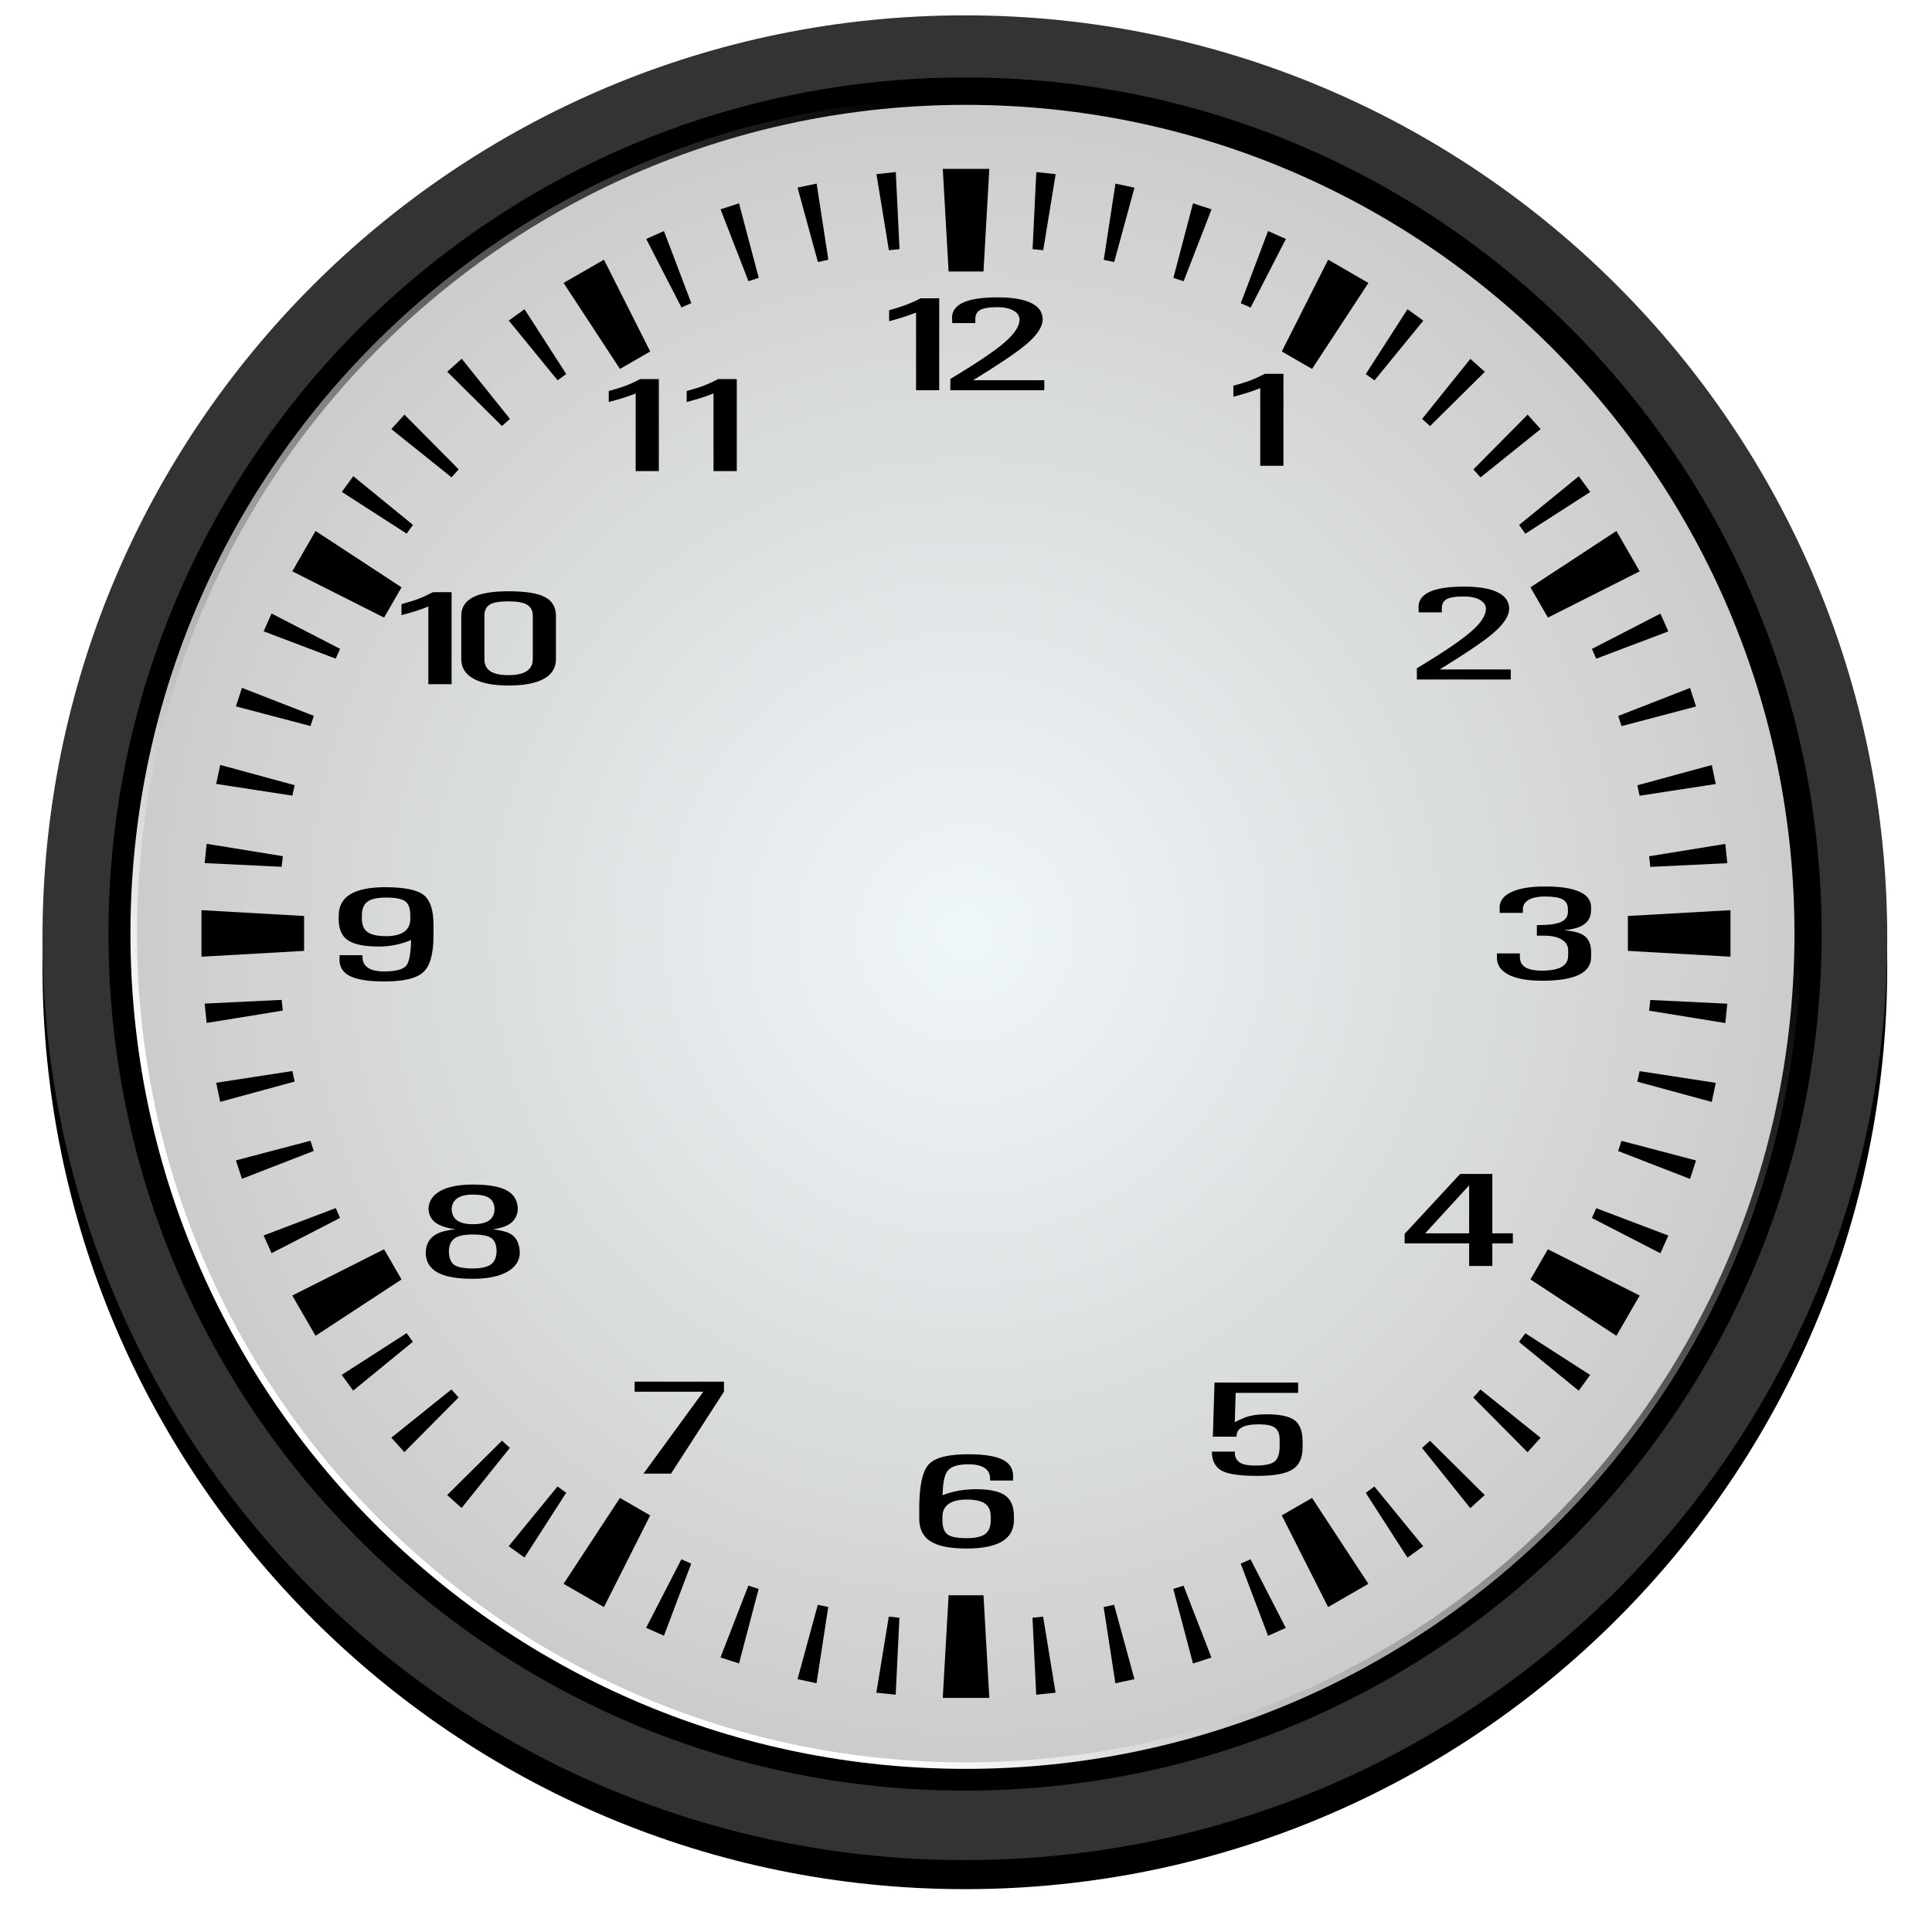 <?xml version="1.0" encoding="UTF-8" standalone="no"?>
<!-- Created with Inkscape (http://www.inkscape.org/) -->

<svg
   xmlns:dc="http://purl.org/dc/elements/1.1/"
   xmlns:cc="http://creativecommons.org/ns#"
   xmlns:rdf="http://www.w3.org/1999/02/22-rdf-syntax-ns#"
   xmlns:svg="http://www.w3.org/2000/svg"
   xmlns="http://www.w3.org/2000/svg"
   xmlns:xlink="http://www.w3.org/1999/xlink"
   xmlns:sodipodi="http://sodipodi.sourceforge.net/DTD/sodipodi-0.dtd"
   xmlns:inkscape="http://www.inkscape.org/namespaces/inkscape"
   width="401.373"
   height="401.373"
   id="svg2"
   sodipodi:version="0.32"
   inkscape:version="0.47pre3 r22311"
   version="1.0"
   sodipodi:docname="sivvus_analog_clock.svg"
   inkscape:output_extension="org.inkscape.output.svg.inkscape"
   inkscape:export-filename="C:\Documents and Settings\Piotrek\Pulpit\analog clock.png"
   inkscape:export-xdpi="90"
   inkscape:export-ydpi="90">
  <defs
     id="defs4">
    <linearGradient
       inkscape:collect="always"
       id="linearGradient3357">
      <stop
         style="stop-color:#ffffff;stop-opacity:1;"
         offset="0"
         id="stop3359" />
      <stop
         style="stop-color:#ffffff;stop-opacity:0;"
         offset="1"
         id="stop3361" />
    </linearGradient>
    <linearGradient
       inkscape:collect="always"
       id="linearGradient3342">
      <stop
         style="stop-color:#ffffff;stop-opacity:1;"
         offset="0"
         id="stop3344" />
      <stop
         style="stop-color:#ffffff;stop-opacity:0;"
         offset="1"
         id="stop3346" />
    </linearGradient>
    <linearGradient
       inkscape:collect="always"
       id="linearGradient3223">
      <stop
         style="stop-color:#ffffff;stop-opacity:1;"
         offset="0"
         id="stop3225" />
      <stop
         style="stop-color:#ffffff;stop-opacity:0;"
         offset="1"
         id="stop3227" />
    </linearGradient>
    <linearGradient
       id="linearGradient3961">
      <stop
         id="stop3965"
         offset="0"
         style="stop-color:#f0f7f9;stop-opacity:1;" />
      <stop
         id="stop3963"
         offset="1"
         style="stop-color:#cccccc;stop-opacity:1;" />
    </linearGradient>
    <linearGradient
       inkscape:collect="always"
       id="linearGradient3135">
      <stop
         style="stop-color:#ffffff;stop-opacity:1;"
         offset="0"
         id="stop3137" />
      <stop
         style="stop-color:#ffffff;stop-opacity:0;"
         offset="1"
         id="stop3139" />
    </linearGradient>
    <linearGradient
       inkscape:collect="always"
       id="linearGradient3121">
      <stop
         style="stop-color:#ffffff;stop-opacity:1;"
         offset="0"
         id="stop3123" />
      <stop
         style="stop-color:#ffffff;stop-opacity:0;"
         offset="1"
         id="stop3125" />
    </linearGradient>
    <filter
       inkscape:collect="always"
       id="filter3945"
       color-interpolation-filters="sRGB">
      <feGaussianBlur
         inkscape:collect="always"
         stdDeviation="2.487"
         id="feGaussianBlur3947" />
    </filter>
    <filter
       inkscape:collect="always"
       id="filter3957"
       color-interpolation-filters="sRGB">
      <feGaussianBlur
         inkscape:collect="always"
         stdDeviation="5.257"
         id="feGaussianBlur3959" />
    </filter>
    <filter
       inkscape:collect="always"
       id="filter3239"
       color-interpolation-filters="sRGB">
      <feGaussianBlur
         inkscape:collect="always"
         stdDeviation="5.299"
         id="feGaussianBlur3241" />
    </filter>
    <filter
       inkscape:collect="always"
       id="filter3249"
       color-interpolation-filters="sRGB">
      <feGaussianBlur
         inkscape:collect="always"
         stdDeviation="5.257"
         id="feGaussianBlur3251" />
    </filter>
    <filter
       inkscape:collect="always"
       id="filter3371"
       color-interpolation-filters="sRGB">
      <feGaussianBlur
         inkscape:collect="always"
         stdDeviation="1.046"
         id="feGaussianBlur3373" />
    </filter>
    <linearGradient
       inkscape:collect="always"
       xlink:href="#linearGradient3223"
       id="linearGradient2640"
       gradientUnits="userSpaceOnUse"
       x1="-485.714"
       y1="614.711"
       x2="-221.357"
       y2="332.362" />
    <radialGradient
       inkscape:collect="always"
       xlink:href="#linearGradient3961"
       id="radialGradient2642"
       gradientUnits="userSpaceOnUse"
       cx="-485.714"
       cy="332.362"
       fx="-485.714"
       fy="332.362"
       r="262.857" />
    <radialGradient
       inkscape:collect="always"
       xlink:href="#linearGradient3342"
       id="radialGradient2644"
       gradientUnits="userSpaceOnUse"
       gradientTransform="matrix(1.636,-0.014,0.009,1,160.418,-3.619)"
       cx="-257.143"
       cy="352.996"
       fx="-257.143"
       fy="352.996"
       r="52.319" />
    <radialGradient
       inkscape:collect="always"
       xlink:href="#linearGradient3357"
       id="radialGradient2646"
       gradientUnits="userSpaceOnUse"
       gradientTransform="matrix(-0.992,0.125,-0.075,-0.598,-502.199,415.88)"
       cx="-260.009"
       cy="219.208"
       fx="-260.009"
       fy="219.208"
       r="37.016" />
    <linearGradient
       inkscape:collect="always"
       xlink:href="#linearGradient3135"
       id="linearGradient2648"
       gradientUnits="userSpaceOnUse"
       x1="289.709"
       y1="191.532"
       x2="325.643"
       y2="295.891" />
    <linearGradient
       inkscape:collect="always"
       xlink:href="#linearGradient3121"
       id="linearGradient2650"
       gradientUnits="userSpaceOnUse"
       x1="358.932"
       y1="516.564"
       x2="261.609"
       y2="185.899" />
    <linearGradient
       inkscape:collect="always"
       xlink:href="#linearGradient3135"
       id="linearGradient2956"
       gradientUnits="userSpaceOnUse"
       x1="289.709"
       y1="191.532"
       x2="325.643"
       y2="295.891" />
    <linearGradient
       inkscape:collect="always"
       xlink:href="#linearGradient3121"
       id="linearGradient2958"
       gradientUnits="userSpaceOnUse"
       x1="358.932"
       y1="516.564"
       x2="261.609"
       y2="185.899" />
    <linearGradient
       inkscape:collect="always"
       xlink:href="#linearGradient3223"
       id="linearGradient2960"
       gradientUnits="userSpaceOnUse"
       x1="-485.714"
       y1="614.711"
       x2="-221.357"
       y2="332.362" />
    <radialGradient
       inkscape:collect="always"
       xlink:href="#linearGradient3961"
       id="radialGradient2962"
       gradientUnits="userSpaceOnUse"
       cx="-485.714"
       cy="332.362"
       fx="-485.714"
       fy="332.362"
       r="262.857" />
    <radialGradient
       inkscape:collect="always"
       xlink:href="#linearGradient3342"
       id="radialGradient2964"
       gradientUnits="userSpaceOnUse"
       gradientTransform="matrix(1.636,-0.014,0.009,1,160.418,-3.619)"
       cx="-257.143"
       cy="352.996"
       fx="-257.143"
       fy="352.996"
       r="52.319" />
    <radialGradient
       inkscape:collect="always"
       xlink:href="#linearGradient3357"
       id="radialGradient2966"
       gradientUnits="userSpaceOnUse"
       gradientTransform="matrix(-0.992,0.125,-0.075,-0.598,-502.199,415.88)"
       cx="-260.009"
       cy="219.208"
       fx="-260.009"
       fy="219.208"
       r="37.016" />
    <linearGradient
       inkscape:collect="always"
       xlink:href="#linearGradient3223"
       id="linearGradient3022"
       gradientUnits="userSpaceOnUse"
       x1="-485.714"
       y1="614.711"
       x2="-221.357"
       y2="332.362" />
    <radialGradient
       inkscape:collect="always"
       xlink:href="#linearGradient3961"
       id="radialGradient3024"
       gradientUnits="userSpaceOnUse"
       cx="-485.714"
       cy="332.362"
       fx="-485.714"
       fy="332.362"
       r="262.857" />
  </defs>
  <sodipodi:namedview
     id="base"
     pagecolor="#ffffff"
     bordercolor="#666666"
     borderopacity="1.0"
     gridtolerance="10000"
     guidetolerance="10"
     objecttolerance="10"
     inkscape:pageopacity="0.0"
     inkscape:pageshadow="2"
     inkscape:zoom="0.95282639"
     inkscape:cx="216.80477"
     inkscape:cy="185.0819"
     inkscape:document-units="px"
     inkscape:current-layer="layer1"
     showgrid="false"
     showguides="false"
     inkscape:guide-bbox="true"
     inkscape:window-width="1280"
     inkscape:window-height="686"
     inkscape:window-x="0"
     inkscape:window-y="0"
     inkscape:window-maximized="0">
    <sodipodi:guide
       orientation="1,0"
       position="300.687,356.341"
       id="guide3076" />
    <sodipodi:guide
       orientation="0,1"
       position="247.846,303.706"
       id="guide3078" />
  </sodipodi:namedview>
  <g
     inkscape:label="Layer 1"
     inkscape:groupmode="layer"
     id="layer1"
     transform="translate(-277.649,-415.222)"
     style="display:inline">
    <g
       id="g3001">
      <path
         sodipodi:type="arc"
         style="fill:#000000;fill-opacity:1;fill-rule:evenodd;stroke:none;stroke-width:3;marker:none;visibility:visible;display:inline;overflow:visible;filter:url(#filter3249);enable-background:accumulate"
         id="path3243"
         sodipodi:cx="-485.71429"
         sodipodi:cy="332.36218"
         sodipodi:rx="262.85715"
         sodipodi:ry="262.85715"
         d="m -222.857,332.362 c 0,145.172 -117.685,262.857 -262.857,262.857 -145.172,0 -262.857,-117.685 -262.857,-262.857 0,-145.172 117.685,-262.857 262.857,-262.857 145.172,0 262.857,117.685 262.857,262.857 z"
         transform="matrix(0.729,0,0,0.729,832.185,373.779)" />
      <path
         transform="matrix(0.729,0,0,0.729,832.185,367.741)"
         d="m -222.857,332.362 c 0,145.172 -117.685,262.857 -262.857,262.857 -145.172,0 -262.857,-117.685 -262.857,-262.857 0,-145.172 117.685,-262.857 262.857,-262.857 145.172,0 262.857,117.685 262.857,262.857 z"
         sodipodi:ry="262.85715"
         sodipodi:rx="262.85715"
         sodipodi:cy="332.36218"
         sodipodi:cx="-485.71429"
         id="path3951"
         style="fill:#333333;fill-opacity:1;fill-rule:evenodd;stroke:none;stroke-width:3;marker:none;visibility:visible;display:inline;overflow:visible;enable-background:accumulate"
         sodipodi:type="arc" />
      <path
         sodipodi:type="arc"
         style="fill:#000000;fill-opacity:1;fill-rule:evenodd;stroke:none;stroke-width:3;marker:none;visibility:visible;display:inline;overflow:visible;filter:url(#filter3957);enable-background:accumulate"
         id="path3949"
         sodipodi:cx="-485.71429"
         sodipodi:cy="332.36218"
         sodipodi:rx="262.85715"
         sodipodi:ry="262.85715"
         d="m -222.857,332.362 c 0,145.172 -117.685,262.857 -262.857,262.857 -145.172,0 -262.857,-117.685 -262.857,-262.857 0,-145.172 117.685,-262.857 262.857,-262.857 145.172,0 262.857,117.685 262.857,262.857 z"
         transform="matrix(0.677,0,0,0.677,806.967,384.259)" />
      <path
         sodipodi:type="arc"
         style="fill:none;stroke:url(#linearGradient3022);stroke-width:4.141;stroke-linecap:round;stroke-linejoin:miter;stroke-miterlimit:4;stroke-opacity:1;stroke-dasharray:none;stroke-dashoffset:0;marker:none;visibility:visible;display:inline;overflow:visible;filter:url(#filter3239);enable-background:accumulate"
         id="path2451"
         sodipodi:cx="-485.71429"
         sodipodi:cy="332.36218"
         sodipodi:rx="262.85715"
         sodipodi:ry="262.85715"
         d="m -222.857,332.362 c 0,145.172 -117.685,262.857 -262.857,262.857 -145.172,0 -262.857,-117.685 -262.857,-262.857 0,-145.172 117.685,-262.857 262.857,-262.857 145.172,0 262.857,117.685 262.857,262.857 z"
         transform="matrix(0.655,0,0,0.655,796.422,391.479)" />
      <path
         transform="matrix(0.655,0,0,0.655,796.422,391.479)"
         d="m -222.857,332.362 c 0,145.172 -117.685,262.857 -262.857,262.857 -145.172,0 -262.857,-117.685 -262.857,-262.857 0,-145.172 117.685,-262.857 262.857,-262.857 145.172,0 262.857,117.685 262.857,262.857 z"
         sodipodi:ry="262.85715"
         sodipodi:rx="262.85715"
         sodipodi:cy="332.36218"
         sodipodi:cx="-485.71429"
         id="path2383"
         style="fill:url(#radialGradient3024);fill-opacity:1;fill-rule:evenodd;stroke:none;stroke-width:3;marker:none;visibility:visible;display:inline;overflow:visible;enable-background:accumulate"
         sodipodi:type="arc" />
      <path
         id="path2385"
         d="m 473.512,450.307 1.208,21.318 7.251,0 1.208,-21.318 -9.668,0 z m -9.762,0.661 -4.022,0.434 2.587,15.804 2.209,-0.227 -0.774,-16.012 z m 29.191,0 -0.774,16.012 2.209,0.227 2.587,-15.804 -4.022,-0.434 z m -45.638,2.398 -3.965,0.831 4.23,15.464 2.171,-0.472 -2.436,-15.823 z m 62.084,0 -2.436,15.842 2.171,0.453 4.211,-15.445 -3.946,-0.85 z m -78.209,4.097 -3.833,1.246 5.797,14.936 2.134,-0.699 -4.097,-15.483 z m 94.315,0 -4.078,15.502 2.134,0.68 5.797,-14.936 -3.852,-1.246 z m -109.911,5.759 -3.682,1.643 7.326,14.237 2.039,-0.906 -5.683,-14.973 z m 125.508,0 -5.665,14.992 2.039,0.906 7.326,-14.256 -3.701,-1.643 z m -137.97,5.948 -8.384,4.834 11.707,17.862 6.288,-3.625 -9.611,-19.071 z m 150.451,0 -9.63,19.071 6.288,3.625 11.707,-17.862 -8.365,-4.834 z m -166.954,10.291 -3.267,2.36 10.14,12.405 1.794,-1.303 -8.667,-13.463 z m 183.437,0 -8.667,13.482 1.813,1.303 10.14,-12.405 -3.285,-2.379 z m -196.485,10.291 -3.002,2.7 11.367,11.272 1.662,-1.473 -10.026,-12.5 z m 209.551,0.019 -10.026,12.481 1.643,1.492 11.386,-11.272 -3.002,-2.7 z m -221.447,11.593 -2.719,3.002 12.5,10.026 1.492,-1.662 -11.272,-11.367 z m 233.342,0 -11.272,11.386 1.492,1.643 12.481,-10.026 -2.7,-3.002 z m -243.973,12.783 -2.379,3.267 13.463,8.667 1.322,-1.813 -12.405,-10.121 z m 254.603,0.019 -12.405,10.121 1.303,1.813 13.482,-8.667 -2.379,-3.267 z m -262.439,11.367 -4.834,8.384 19.071,9.611 3.625,-6.288 -17.862,-11.707 z m 270.256,0 -17.862,11.707 3.625,6.288 19.071,-9.611 -4.834,-8.384 z m -279.395,17.145 -1.643,3.701 14.973,5.683 0.906,-2.039 -14.237,-7.345 z m 288.534,0.019 -14.237,7.345 0.906,2.02 14.973,-5.665 -1.643,-3.701 z m -294.689,15.427 -1.246,3.852 15.483,4.078 0.699,-2.115 -14.936,-5.816 z m 300.845,0.019 -14.917,5.816 0.68,2.115 15.483,-4.078 -1.246,-3.852 z m -305.358,15.993 -0.831,3.946 15.823,2.436 0.472,-2.171 -15.464,-4.211 z m 309.87,0.019 -15.464,4.211 0.472,2.171 15.823,-2.436 -0.831,-3.946 z m -312.684,16.371 -0.415,4.003 15.993,0.774 0.245,-2.209 -15.823,-2.568 z m 315.497,0.019 -15.823,2.568 0.245,2.209 15.993,-0.774 -0.415,-4.003 z m -316.574,13.765 0,9.668 21.318,-1.208 0,-7.251 -21.318,-1.208 z m 317.65,0 -21.318,1.208 0,7.251 21.318,1.208 0,-9.668 z m -300.996,18.636 -15.993,0.774 0.415,4.022 15.823,-2.568 -0.245,-2.228 z m 284.342,0.019 -0.245,2.228 15.823,2.568 0.415,-4.022 -15.993,-0.774 z m -282.114,14.766 -15.823,2.436 0.831,3.965 15.464,-4.211 -0.472,-2.19 z m 279.886,0.019 -0.472,2.19 15.464,4.211 0.831,-3.965 -15.823,-2.436 z m -276.129,14.464 -15.483,4.078 1.246,3.833 14.917,-5.797 -0.68,-2.115 z m 272.371,0.019 -0.699,2.115 14.936,5.797 1.246,-3.833 -15.483,-4.078 z m -267.122,13.973 -14.973,5.683 1.643,3.682 14.237,-7.326 -0.906,-2.039 z m 261.873,0.019 -0.906,2.039 14.237,7.326 1.643,-3.682 -14.973,-5.683 z m -251.828,8.535 -19.071,9.611 4.834,8.365 17.862,-11.707 -3.625,-6.269 z m 241.782,0 -3.625,6.269 17.862,11.707 4.834,-8.365 -19.071,-9.611 z m -237.1,17.428 -13.482,8.667 2.379,3.267 12.405,-10.14 -1.303,-1.794 z m 232.417,0.019 -1.322,1.794 12.405,10.14 2.379,-3.267 -13.463,-8.667 z m -223.108,11.669 -12.481,10.026 2.7,3.002 11.272,-11.367 -1.492,-1.662 z m 213.781,0.019 -1.492,1.662 11.272,11.367 2.719,-3.002 -12.5,-10.026 z m -203.282,10.63 -11.386,11.291 3.002,2.7 10.026,-12.5 -1.643,-1.492 z m 192.803,0.019 -1.662,1.492 10.026,12.5 3.002,-2.719 -11.367,-11.272 z m -181.266,9.498 -10.14,12.405 3.285,2.36 8.667,-13.463 -1.813,-1.303 z m 169.71,0 -1.794,1.322 8.667,13.463 3.267,-2.379 -10.14,-12.405 z m -156.738,2.379 -11.707,17.843 8.384,4.834 9.611,-19.052 -6.288,-3.625 z m 143.785,0 -6.288,3.625 9.63,19.052 8.365,-4.834 -11.707,-17.843 z M 419.207,739.162 l -7.326,14.237 3.701,1.643 5.665,-14.973 -2.039,-0.906 z m 118.238,0 -2.039,0.906 5.683,14.992 3.682,-1.643 -7.326,-14.256 z m -104.322,5.476 -5.797,14.917 3.852,1.246 4.078,-15.483 -2.134,-0.68 z m 90.406,0 -2.134,0.68 4.097,15.502 3.833,-1.246 -5.797,-14.936 z m -48.81,2.001 -1.208,21.318 9.668,0 -1.208,-21.318 -7.251,0 z m -27.171,1.983 -4.211,15.445 3.946,0.85 2.436,-15.842 -2.171,-0.453 z m 61.555,0 -2.171,0.453 2.436,15.842 3.965,-0.85 -4.23,-15.445 z m -46.808,2.455 -2.587,15.804 4.022,0.415 0.774,-15.993 -2.209,-0.227 z m 32.061,0 -2.209,0.227 0.774,15.993 4.022,-0.415 -2.587,-15.804 z"
         style="fill:#000000;fill-opacity:1;fill-rule:evenodd;stroke:none" />
      <g
         transform="matrix(1.321,0,0,1.321,-86.613,-130.493)"
         id="g2533">
        <path
           style="font-size:57.037px;font-style:normal;font-variant:normal;font-weight:normal;font-stretch:normal;text-align:center;text-anchor:middle;fill:#000000;fill-opacity:1;stroke:none;font-family:Univers Condensed;-inkscape-font-specification:'Univers Condensed,'"
           d="m 336.168,567.462 c -2.552,0 -4.389,-0.306 -5.512,-0.918 -1.123,-0.612 -1.625,-1.584 -1.505,-2.917 l 0,-0.297 3.608,0 0,0.297 c -1e-5,0.738 0.289,1.299 0.867,1.682 0.578,0.383 1.425,0.574 2.542,0.574 1.874,0 3.05,-0.328 3.529,-0.984 0.425,-0.588 0.658,-1.907 0.698,-3.958 l 0,0 c -1.608,0.69 -3.309,1.032 -5.104,1.025 -2.259,0 -3.871,-0.33 -4.835,-0.989 -0.964,-0.66 -1.445,-1.762 -1.445,-3.307 l 0,-0.554 c -1e-5,-1.497 0.608,-2.618 1.824,-3.363 1.216,-0.745 3.047,-1.118 5.492,-1.118 2.99,2e-5 5.007,0.41 6.051,1.23 1.043,0.82 1.558,2.41 1.545,4.768 l 0,1.733 c -0.013,2.789 -0.552,4.669 -1.615,5.639 -1.05,0.971 -3.097,1.456 -6.14,1.456 l 0,0 z m 4.107,-10.387 c -1e-5,-1.087 -0.266,-1.827 -0.797,-2.22 -0.532,-0.393 -1.535,-0.59 -3.01,-0.59 -1.369,2e-5 -2.346,0.215 -2.931,0.646 -0.585,0.431 -0.877,1.152 -0.877,2.163 l 0,0.554 c -10e-6,0.957 0.299,1.647 0.897,2.071 0.598,0.424 1.568,0.636 2.911,0.636 1.249,0 2.196,-0.231 2.841,-0.692 0.645,-0.461 0.967,-1.133 0.967,-2.015 l 0,-0.554 z"
           id="text3054" />
        <path
           transform="scale(1.394,0.717)"
           style="font-size:29.281px;font-style:normal;font-variant:normal;font-weight:normal;font-stretch:normal;text-align:center;text-anchor:middle;fill:#000000;fill-opacity:1;stroke:none;font-family:Univers Condensed;-inkscape-font-specification:'Univers Condensed,'"
           d="m 374.696,775.576 c -1e-5,-1.001 -0.195,-1.713 -0.586,-2.137 -0.391,-0.424 -1.048,-0.636 -1.973,-0.636 -0.839,10e-6 -1.475,0.26 -1.909,0.779 -0.434,0.519 -0.636,1.256 -0.608,2.209 l 0,0.6 -2.616,0 0,-0.6 c -0.105,-1.658 0.288,-2.938 1.18,-3.839 0.891,-0.901 2.214,-1.351 3.968,-1.351 1.687,2e-5 2.969,0.384 3.846,1.151 0.877,0.767 1.315,1.89 1.315,3.367 l 0,0.586 c -10e-6,1.716 -0.386,2.926 -1.158,3.632 -0.438,0.41 -1.068,0.696 -1.887,0.858 l 0,0 c 0.886,0.162 1.539,0.443 1.959,0.844 0.724,0.677 1.087,1.992 1.087,3.946 l 0,1.115 c -10e-6,1.725 -0.46,3.019 -1.38,3.882 -0.92,0.863 -2.304,1.294 -4.153,1.294 -1.687,0 -2.971,-0.467 -3.853,-1.401 -0.882,-0.934 -1.294,-2.264 -1.237,-3.989 l 0,-0.6 2.588,0 0,0.6 c -0.019,1.077 0.174,1.875 0.579,2.395 0.405,0.519 1.032,0.779 1.88,0.779 1.02,0 1.773,-0.274 2.259,-0.822 0.486,-0.548 0.729,-1.389 0.729,-2.523 l 0,-1.115 c -1e-5,-1.01 -0.243,-1.799 -0.729,-2.366 -0.486,-0.567 -1.163,-0.851 -2.03,-0.851 l -0.772,0 0,-2.316 0.272,0 c 1.125,10e-6 1.944,-0.231 2.459,-0.693 0.515,-0.462 0.772,-1.199 0.772,-2.209 l 0,-0.586 z"
           id="text3058" />
        <path
           style="font-size:57.037px;font-style:normal;font-variant:normal;font-weight:normal;font-stretch:normal;text-align:center;text-anchor:middle;fill:#000000;fill-opacity:1;stroke:none;font-family:Univers Condensed;-inkscape-font-specification:'Univers Condensed,'"
           d="m 432.6,459.874 c -2.525,10e-6 -4.368,0.297 -5.551,0.898 -1.183,0.602 -1.702,1.501 -1.556,2.711 l 0,0.433 3.642,0 0,-0.433 c -0.04,-0.772 0.201,-1.3 0.706,-1.604 0.505,-0.304 1.417,-0.465 2.759,-0.465 1.037,10e-6 1.881,0.174 2.519,0.529 0.638,0.355 0.963,0.84 0.963,1.428 -1e-5,1.046 -0.795,2.252 -2.39,3.626 -1.595,1.374 -4.433,3.271 -8.487,5.711 l 0,0.882 0,0.882 14.775,0 0,-1.572 -11.182,0 c 4.027,-2.468 6.817,-4.348 8.358,-5.647 1.715,-1.456 2.567,-2.766 2.567,-3.914 -10e-6,-1.135 -0.603,-1.995 -1.813,-2.583 -1.209,-0.595 -2.984,-0.882 -5.31,-0.882 z M 420.552,460.018 c -0.851,0.437 -1.638,0.776 -2.342,1.043 -0.691,0.26 -1.568,0.547 -2.631,0.834 l 0,1.733 c 1.422,-0.376 2.596,-0.749 3.513,-1.091 l 0.722,-0.273 0,12.209 1.829,0 1.813,0 0,-14.455 -2.904,0 z"
           id="path3256" />
        <path
           style="font-size:57.037px;font-style:normal;font-variant:normal;font-weight:normal;font-stretch:normal;text-align:center;text-anchor:middle;fill:#000000;fill-opacity:1;stroke:none;font-family:Univers Condensed;-inkscape-font-specification:'Univers Condensed,'"
           d="m 428.049,641.813 c 2.552,3e-5 4.389,0.306 5.512,0.918 1.123,0.612 1.625,1.584 1.505,2.917 l 0,0.297 -3.608,0 0,-0.297 c -2e-5,-0.738 -0.289,-1.299 -0.867,-1.682 -0.578,-0.383 -1.425,-0.574 -2.542,-0.574 -1.701,0 -2.811,0.369 -3.329,1.107 -0.452,0.636 -0.698,1.887 -0.738,3.753 l 0,0 c 1.608,-0.629 3.363,-0.943 5.263,-0.943 2.14,0 3.668,0.33 4.585,0.989 0.917,0.66 1.376,1.762 1.376,3.307 l 0,0.554 c -2e-5,1.497 -0.621,2.618 -1.864,3.363 -1.243,0.745 -3.107,1.118 -5.592,1.118 -2.578,0 -4.462,-0.376 -5.652,-1.128 -1.19,-0.752 -1.784,-1.941 -1.784,-3.568 l 0,-1.733 c 0.013,-3.472 0.512,-5.742 1.495,-6.808 0.97,-1.06 3.05,-1.589 6.24,-1.589 l 0,0 z m -4.087,10.387 c -1e-5,1.087 0.266,1.827 0.797,2.22 0.532,0.393 1.528,0.59 2.99,0.59 1.369,0 2.346,-0.215 2.931,-0.646 0.585,-0.431 0.877,-1.152 0.877,-2.163 l 0,-0.554 c -2e-5,-0.957 -0.299,-1.647 -0.897,-2.071 -0.598,-0.424 -1.568,-0.636 -2.911,-0.636 -1.236,4e-5 -2.176,0.231 -2.821,0.692 -0.645,0.461 -0.967,1.133 -0.967,2.015 l 0,0.554 z"
           id="text3050" />
        <path
           style="font-size:57.037px;font-style:normal;font-variant:normal;font-weight:normal;font-stretch:normal;text-align:center;text-anchor:middle;fill:#000000;fill-opacity:1;stroke:none;font-family:Univers Condensed;-inkscape-font-specification:'Univers Condensed,'"
           d="m 376.457,472.723 c -0.851,0.437 -1.638,0.792 -2.342,1.059 -0.691,0.26 -1.568,0.531 -2.631,0.818 l 0,1.733 c 1.422,-0.376 2.596,-0.733 3.513,-1.075 l 0.722,-0.273 0,12.209 1.829,0 1.813,0 0,-14.471 -2.904,0 z m 12.241,0 c -0.851,0.437 -1.622,0.792 -2.326,1.059 -0.691,0.26 -1.568,0.531 -2.631,0.818 l 0,1.733 c 1.422,-0.376 2.58,-0.733 3.497,-1.075 l 0.722,-0.273 0,12.209 1.829,0 1.829,0 0,-14.471 -2.92,0 z"
           id="path3310" />
        <path
           style="font-size:57.037px;font-style:normal;font-variant:normal;font-weight:normal;font-stretch:normal;text-align:center;text-anchor:middle;fill:#000000;fill-opacity:1;stroke:none;font-family:Univers Condensed;-inkscape-font-specification:'Univers Condensed,'"
           d="m 355.719,506.094 c -2.525,10e-6 -4.383,0.314 -5.599,0.947 -1.216,0.632 -1.829,1.607 -1.829,2.92 l 0,6.818 c -10e-6,1.326 0.636,2.346 1.925,3.064 1.289,0.718 3.124,1.075 5.503,1.075 2.432,0 4.298,-0.355 5.567,-1.059 1.269,-0.704 1.893,-1.727 1.893,-3.08 l 0,-6.818 c -3e-5,-1.367 -0.579,-2.363 -1.749,-2.968 -1.17,-0.605 -3.08,-0.898 -5.711,-0.898 z m -11.872,0.144 c -0.851,0.437 -1.622,0.792 -2.326,1.059 -0.691,0.26 -1.568,0.531 -2.631,0.818 l 0,1.733 c 1.422,-0.376 2.596,-0.733 3.513,-1.075 l 0.706,-0.289 0,12.225 1.845,0 1.813,0 0,-14.471 -2.92,0 z m 11.872,1.444 c 1.342,10e-6 2.322,0.174 2.92,0.529 0.598,0.355 0.898,0.942 0.898,1.749 l 0,6.818 c -2e-5,0.82 -0.318,1.45 -0.963,1.877 -0.645,0.427 -1.606,0.626 -2.856,0.626 -1.289,0 -2.238,-0.2 -2.856,-0.61 -0.618,-0.41 -0.93,-1.039 -0.93,-1.893 l 0,-6.818 c -1e-5,-0.848 0.292,-1.446 0.85,-1.781 0.558,-0.335 1.527,-0.497 2.936,-0.497 z"
           id="path3318" />
        <path
           transform="scale(1.394,0.717)"
           style="font-size:29.281px;font-style:normal;font-variant:normal;font-weight:normal;font-stretch:normal;text-align:center;text-anchor:middle;fill:#000000;fill-opacity:1;stroke:none;font-family:Univers Condensed;-inkscape-font-specification:'Univers Condensed,'"
           d="m 253.424,845.805 0,0 c 0.877,0.191 1.525,0.51 1.944,0.958 0.724,0.772 1.087,2.264 1.087,4.475 l 0,-0.429 c -2e-5,1.83 -0.469,3.262 -1.408,4.296 -0.939,1.034 -2.242,1.551 -3.91,1.551 -1.801,-1e-5 -3.136,-0.477 -4.003,-1.43 -0.867,-0.953 -1.301,-2.426 -1.301,-4.418 l 0,0.429 c 0,-2.068 0.4,-3.527 1.201,-4.375 0.496,-0.524 1.21,-0.882 2.145,-1.072 l 0,0 c -0.763,-0.21 -1.373,-0.534 -1.83,-0.972 -0.801,-0.782 -1.201,-2.021 -1.201,-3.717 l 0,0.4 c 0,-1.763 0.436,-3.124 1.308,-4.082 0.872,-0.958 2.114,-1.437 3.724,-1.437 1.754,2e-5 3.033,0.441 3.839,1.323 0.805,0.882 1.208,2.28 1.208,4.196 l 0,-0.4 c -10e-6,1.697 -0.367,2.941 -1.101,3.732 -0.429,0.458 -0.996,0.782 -1.701,0.972 l 0,0 z m -2.245,-1.129 c 0.829,1e-5 1.442,-0.286 1.837,-0.858 0.396,-0.572 0.593,-1.454 0.593,-2.645 l 0,0.4 c -1e-5,-1.201 -0.191,-2.066 -0.572,-2.595 -0.381,-0.529 -1.001,-0.793 -1.859,-0.793 -0.801,2e-5 -1.404,0.284 -1.809,0.851 -0.405,0.567 -0.608,1.413 -0.608,2.538 l 0,-0.4 c -1e-5,1.191 0.2,2.073 0.6,2.645 0.391,0.572 0.996,0.858 1.816,0.858 l 0,0 z m -0.043,2.259 c -0.972,10e-6 -1.663,0.298 -2.073,0.894 -0.41,0.596 -0.615,1.589 -0.615,2.981 l 0,-0.429 c 0,1.544 0.188,2.597 0.565,3.16 0.376,0.562 1.084,0.844 2.123,0.844 0.972,1e-5 1.666,-0.307 2.08,-0.922 0.415,-0.615 0.622,-1.642 0.622,-3.081 l 0,0.429 c -1e-5,-1.496 -0.191,-2.516 -0.572,-3.06 -0.372,-0.543 -1.082,-0.815 -2.13,-0.815 l 0,0 z"
           id="text3283" />
        <path
           transform="scale(1.394,0.717)"
           style="font-size:29.281px;font-style:normal;font-variant:normal;font-weight:normal;font-stretch:normal;text-align:center;text-anchor:middle;fill:#000000;fill-opacity:1;stroke:none;font-family:Univers Condensed;-inkscape-font-specification:'Univers Condensed,'"
           d="m 270.408,899.387 6.748,-17.972 0,0 -7.749,0 0,-2.202 10.08,0 0,1.101 0,1.101 -5.976,17.972 -3.103,0 z"
           id="text3287" />
        <path
           transform="scale(1.394,0.717)"
           style="font-size:29.281px;font-style:normal;font-variant:normal;font-weight:normal;font-stretch:normal;text-align:center;text-anchor:middle;fill:#000000;fill-opacity:1;stroke:none;font-family:Univers Condensed;-inkscape-font-specification:'Univers Condensed,'"
           d="m 344.764,893.676 c -1e-5,2.278 -0.384,3.882 -1.151,4.811 -0.767,0.929 -2.09,1.394 -3.968,1.394 -1.859,0 -3.153,-0.338 -3.882,-1.015 -0.729,-0.677 -1.137,-1.911 -1.222,-3.703 l 0,-0.6 2.588,0 0,0.6 c 0.057,0.848 0.265,1.47 0.622,1.866 0.357,0.396 0.898,0.593 1.623,0.593 1.106,0 1.849,-0.293 2.23,-0.879 0.381,-0.586 0.572,-1.728 0.572,-3.424 l 0,-1.344 c -10e-6,-1.268 -0.174,-2.152 -0.522,-2.652 -0.348,-0.5 -0.965,-0.751 -1.852,-0.751 -0.848,10e-6 -1.48,0.226 -1.894,0.679 -0.415,0.453 -0.612,1.132 -0.593,2.037 l -2.674,0 0.186,-11.881 0,0 9.436,0 0,2.273 -7.049,0 0,0 -0.1,6.42 0,0 c 0.448,-0.448 0.82,-0.782 1.115,-1.001 0.667,-0.486 1.482,-0.729 2.445,-0.729 1.525,10e-6 2.588,0.436 3.188,1.308 0.6,0.872 0.901,2.423 0.901,4.654 l 0,1.344 z"
           id="text3291" />
        <path
           transform="scale(1.394,0.717)"
           style="font-size:29.281px;font-style:normal;font-variant:normal;font-weight:normal;font-stretch:normal;text-align:center;text-anchor:middle;fill:#000000;fill-opacity:1;stroke:none;font-family:Univers Condensed;-inkscape-font-specification:'Univers Condensed,'"
           d="m 363.554,848.883 -7.277,0 0,-1.044 0,-1.044 6.262,-13.139 1.816,0 1.816,0 0,13.025 0,0 2.316,0 0,2.202 -2.316,0 0,0 0,4.947 -2.616,0 0,-4.947 0,0 z m 0,-2.202 0,0 0,-10.523 0,0 0,0 -4.961,10.523 0,0 4.961,0 z"
           id="text3295" />
        <path
           transform="scale(1.394,0.717)"
           style="font-size:29.281px;font-style:normal;font-variant:normal;font-weight:normal;font-stretch:normal;text-align:center;text-anchor:middle;fill:#000000;fill-opacity:1;stroke:none;font-family:Univers Condensed;-inkscape-font-specification:'Univers Condensed,'"
           d="m 368.064,709.677 c -1e-5,1.601 -0.615,3.417 -1.844,5.447 -1.106,1.811 -3.103,4.437 -5.991,7.878 l 0,0 8.021,0 0,2.202 -10.594,0 0,-1.23 0,-1.23 c 2.907,-3.403 4.933,-6.062 6.076,-7.978 1.144,-1.916 1.716,-3.603 1.716,-5.061 0,-0.82 -0.229,-1.477 -0.686,-1.973 -0.458,-0.496 -1.058,-0.743 -1.801,-0.743 -0.963,2e-5 -1.625,0.212 -1.987,0.636 -0.362,0.424 -0.529,1.175 -0.5,2.252 l 0,0.6 -2.616,0 0,-0.6 c -0.105,-1.687 0.267,-2.95 1.115,-3.789 0.848,-0.839 2.178,-1.258 3.989,-1.258 1.668,2e-5 2.936,0.415 3.803,1.244 0.867,0.82 1.301,2.021 1.301,3.603 l 0,0 z"
           id="text3299" />
        <path
           transform="scale(1.394,0.717)"
           style="font-size:29.281px;font-style:normal;font-variant:normal;font-weight:normal;font-stretch:normal;text-align:center;text-anchor:middle;fill:#000000;fill-opacity:1;stroke:none;font-family:Univers Condensed;-inkscape-font-specification:'Univers Condensed,'"
           d="m 339.988,678.326 0,-17.028 0,0 -0.515,0.386 c -0.658,0.477 -1.496,0.977 -2.516,1.501 l 0,-2.416 c 0.763,-0.4 1.392,-0.782 1.887,-1.144 0.505,-0.372 1.063,-0.863 1.673,-1.473 l 2.087,0 0,0 0,20.174 0,0 -1.301,0 -1.315,0 0,0 z"
           id="text3303" />
      </g>
    </g>
  </g>
</svg>

